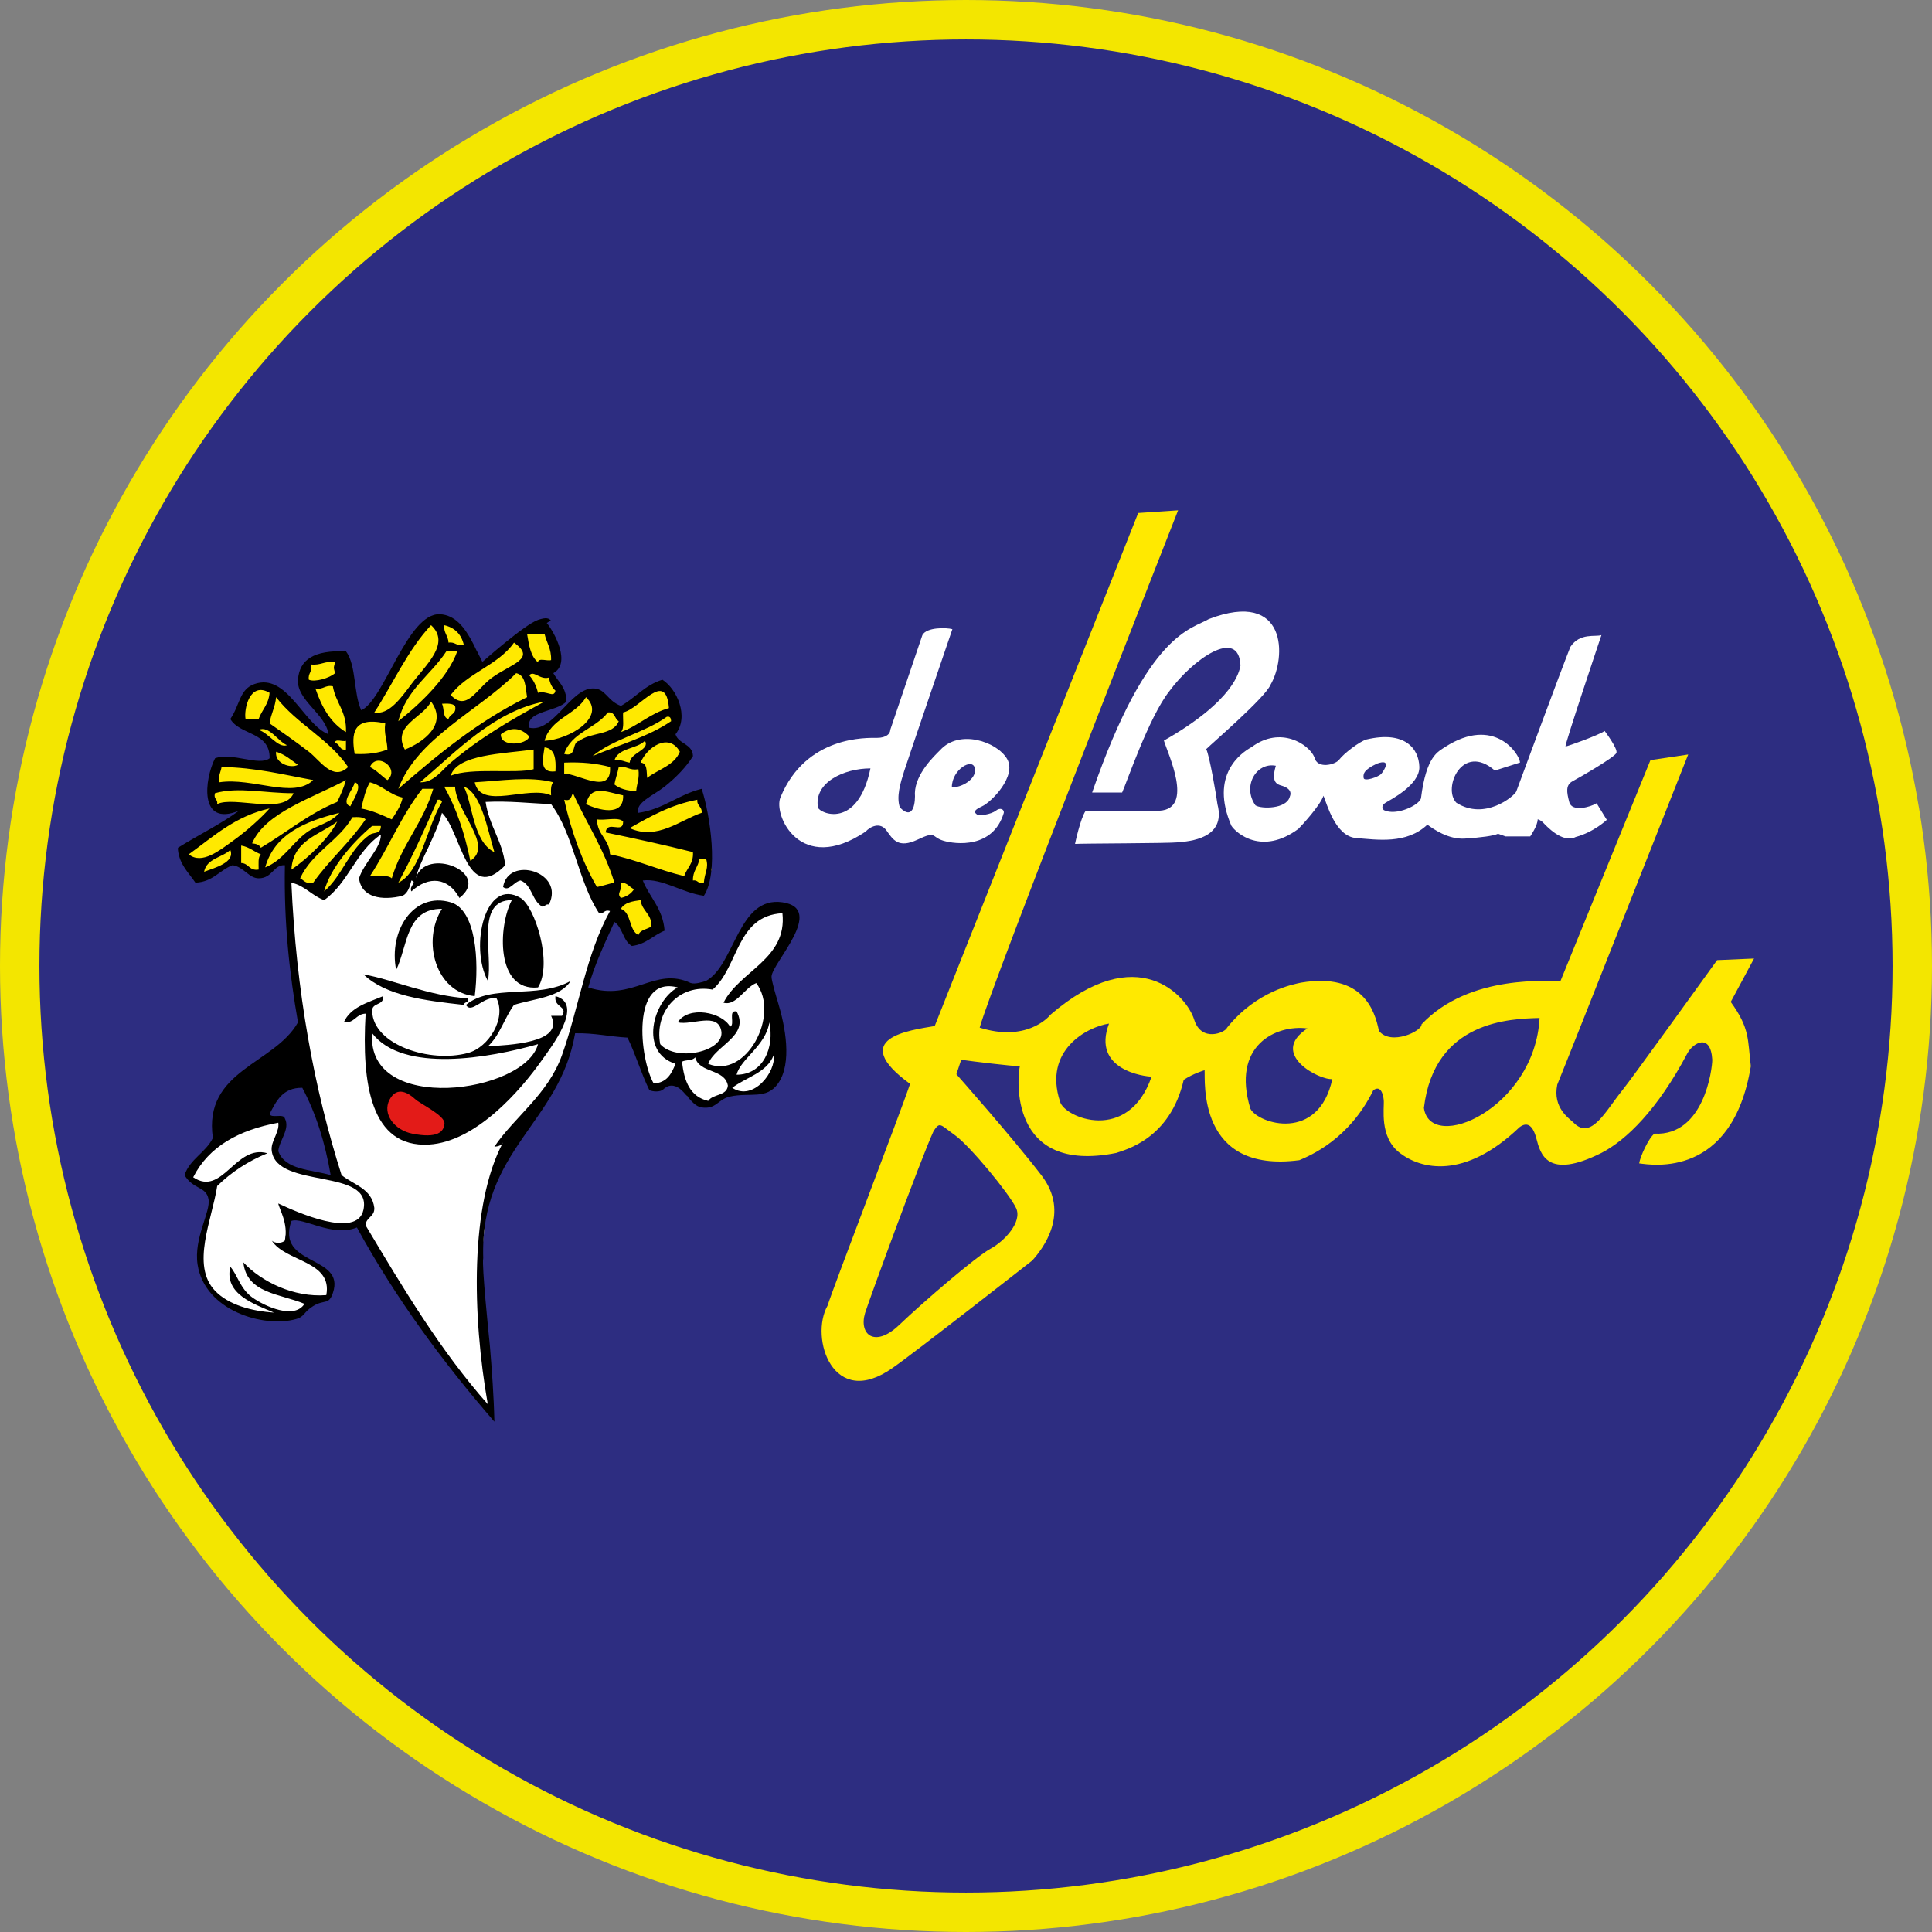 <?xml version="1.0" encoding="UTF-8"?>
<svg id="Calque_1" data-name="Calque 1" xmlns="http://www.w3.org/2000/svg" width="245" height="245" viewBox="0 0 245 245">
  <rect x="0" y="0" width="245" height="245" fill="#808080" stroke="none"/>
  <defs>
    <style>
      .cls-1 {
        fill: #2d2d81;
        stroke: #f3e600;
        stroke-miterlimit: 10;
        stroke-width: 5px;
      }

      .cls-2, .cls-3 {
        fill: #fff;
      }

      .cls-4, .cls-5 {
        fill: #ffe900;
      }

      .cls-6 {
        fill: #e31b18;
      }

      .cls-6, .cls-5, .cls-3, .cls-7 {
        fill-rule: evenodd;
      }
    </style>
  </defs>
  <circle class="cls-1" cx="122.5" cy="122.5" r="120"/>
  <g>
    <g>
      <path class="cls-3" d="m62.445,179.806l-1.073-10.611-.481-8.263.901-8.504,3.117-6.966,4.727-7.015,2.498-5.958,1.153-3.398,1.922-7.653,2.931-5.717-.865-1.53-2.403-1.785-3.603-9.32-1.489-1.345-8.504-.288,1.153,3.411.528,2.786-1.249,2.673-2.315-.943-1.406-4.66-2.045-1.922-1.586,4.574-2.546,4.218-1.751,1.537-2.572-.476-.721-.965s-.288-1.285-.192-1.363c.096-.078,1.201-1.952,1.201-1.952l.961-2.978-2.182,1.441-2.957,4.228-2.597,2.315-4.084-1.786v8.36l1.057,7.976,1.393,9.417,1.826,6.294,1.441,5.573,3.123,1.538,1.297,1.633-.384,1.441-.582,1.441,4.569,8.6,6.871,9.465,4.035,4.757.882,1.722Z"/>
      <g>
        <path class="cls-7" d="m69.611,114.701c-.447-.078-.476.262-.83.276-1.33-.699-1.292-2.767-2.768-3.321-.848.146-1.456,1.449-2.214.83.639-4.037,7.888-1.927,5.812,2.214Z"/>
        <path class="cls-7" d="m68.227,125.217c-5.388.531-5.058-7.805-3.321-11.069-4.702-.031-2.34,6.984-3.044,10.239-2.346-4.332-.322-13.197,4.151-10.516,1.793,1.075,4.125,8.267,2.214,11.346Z"/>
        <path class="cls-7" d="m60.201,126.323c-4.975-.468-6.739-7.023-4.151-11.069-4.581-.061-4.334,4.706-5.812,7.748-.985-4.919,2.182-9.968,6.918-8.578,3.226.946,3.608,7.471,3.044,11.899Z"/>
        <path class="cls-7" d="m46.088,123.557c3.696.64,8.307,2.762,13.283,3.044.153.614-.528.394-.553.83-4.987-.547-9.907-1.162-12.73-3.874Z"/>
        <path class="cls-7" d="m72.378,124.387c-1.324,2.089-4.588,2.239-7.195,3.044-1.214,1.646-1.815,3.905-3.321,5.259,2.457-.186,9.764-.358,8.025-3.875h1.383c.785-1.278-1.053-1.006-.83-2.491,3.752.983-.656,6.595-1.66,8.026-2.791,3.977-8.45,10.451-14.39,10.793-7.372.425-8.543-7.699-8.026-16.605-1.253.039-1.352,1.232-2.767,1.107.837-1.93,3.031-2.503,4.982-3.321.149,1.257-1.475.74-1.384,1.938.157,4.245,7.344,6.583,12.176,5.258,2.618-.717,4.862-4.394,3.598-6.918-1.641-.366-3.183,2.064-3.875.83,3.215-2.708,9.045-.673,13.284-3.044Zm-4.151,8.025c-6.143,1.75-17.107,3.707-21.032-1.384-.778,10.391,19.371,7.62,21.032,1.384Z"/>
      </g>
      <path class="cls-3" d="m81.55,126.962l1.441-1.721,2.306-.586,1.826.586h2.69l2.162-2.699,2.018-4.036,2.787-2.786,3.987-.241-.432,2.259-3.171,5.64.144,3.584s1.154,4.036,1.202,4.18c.048.144.24,5.333.24,5.333l-1.778,1.634-1.73.528h-2.306l-2.066.961-1.826.385-1.868-.925-.679-1.477-1.441-.529-2.114.865-.865-1.489-.865-3.315s-.48-3.911-.432-4.022c.048-.11.769-2.128.769-2.128Z"/>
      <path class="cls-3" d="m30.094,142.769l4.938-.961.587.48-.587,1.528v2.268l1.116,1.682,3.363,1.057,3.748.817,2.594,1.441,1.105,2.354-.87,1.345-2.974.721-2.738-.625-3.651-1.105-.572,3.422.429.806,3.219,2.306,1.778,1.73.24,1.585-.336,1.057h-1.538s-.721.913-.865,1.009-2.834,1.201-2.834,1.201h-2.21s-2.306-.384-2.595-.384c-.288,0-1.73-.721-1.73-.721l-2.162-1.441-1.633-2.162-.385-3.508.721-3.315.577-3.459s.144-1.249-.048-1.297c-.192-.048-2.594-1.105-2.594-1.105v-.865l2.547-3.123,1.73-2.018,1.633-.721Z"/>
      <path class="cls-5" d="m32.88,110.827l-3.027-1.593s-3.7,2.045-3.844,2.008c-.144-.038-1.345-.711-1.345-.711l-1.009-2.98,7.111-4.276.048-.769h-2.979l-.721-1.056-.144-2.066,1.009-2.904,6.054.502.624-1.297-.432-1.202-1.922-2.066-1.922-1.344,1.201-3.459,1.97-.673,2.018,1.057,6.005,5.91.432-.577-.288-1.73-3.251-5.093.977-2.249,2.13-.922h1.634l2.162,7.543,2.162-1.681,6.054-9.513,1.65-1.009,2.001.192,1.585,1.489,1.201,3.363.851.816,2.923-2.21,3.674-2.547h1.682l.829,1.202.757,2.69-.757,1.249v.961l.997,1.585v1.153s-4.372,2.018-4.372,2.162v1.537l1.057.625,1.276-.481,2.712-2.258,2.21-1.97,1.105-.288,1.874,1.345,1.73.673,2.207-1.105,2.741-1.633,1.346.577.865,1.874v1.682l-.337,1.297s-.441.737,1.009,1.874c1.45,1.136.144,2.353-.336,2.69-.48.337-4.324,3.411-4.324,3.411l-1.73,2.018.433,1.105,3.892-1.441,3.459-.865.721-.432.768,1.441.385,3.796.546,4.066-1.218,2.328-8.219-2.328-.285.921,1.634,2.556s.913,2.739.913,2.883.096,1.202.096,1.202l-2.358,1.426-1.39-1.57-1.634-3.548-2.066-.537-2.354-4.852-2.45-6.679-5.975-.96-4.032.096,1.36,3.796.96,3.219-1.633,1.538-1.633-.144s-.624-.144-1.009-1.874c-.385-1.73-1.986-5.189-1.986-5.189l-.849.048-1.249,2.642-2.354,5.533-1.105,1.097-2.018,1.202-2.69-1.202-.071-1.097,2.424-3.899.096-1.49-1.922.913-3.651,4.612-2.306,2.642-1.393-.624-2.114-1.297-1.391-.442.19-2.008-1.97.672-1.682.921Z"/>
      <path class="cls-7" d="m61.273,159.579c.001-.007.006-.014.007-.019-.431-13.826,9.7-17.089,11.652-28.532,2.446-.047,4.369.428,6.641.554,1.031,2.106,1.732,4.54,2.768,6.641.095.097,1.009.357,1.669.01.349-.344.716-.553,1.099-.564,1.632-.048,2.359,2.551,3.874,2.768,1.866.268,2.029-1.037,3.598-1.384,2.552-.563,4.608.44,6.088-1.66,1.823-2.587.893-7.29,0-10.239-.271-.894-.848-2.826-.83-3.322.062-1.699,6.935-8.599,1.383-9.408-5.641-.823-6.017,7.971-9.685,9.962-.431.148-1.432.459-1.936.27,0,.002-.001.005-.002.007-4.571-2.169-7.31,2.408-13.006.553.844-3.03,2.12-5.628,3.321-8.302,1.058.695,1.086,2.42,2.214,3.044,1.817-.212,2.701-1.358,4.151-1.937-.221-2.824-1.895-4.193-2.767-6.365,2.443-.319,5.046,1.594,7.748,1.937,1.899-2.884.807-10.211-.277-13.56-2.969.721-4.805,2.575-8.026,3.044-.459-1.262,1.963-2.237,3.321-3.321,1.477-1.178,2.782-2.538,3.598-3.874-.059-1.602-1.823-1.498-2.214-2.768,1.779-2.268.149-5.766-1.66-6.919-2.197.663-3.429,2.291-5.258,3.321-1.784-.65-1.924-2.252-3.598-2.214-2.857.066-5.004,5.667-8.025,4.982-.53-2.144,3.495-2.006,4.705-3.321.012-1.765-1.024-2.482-1.66-3.598,2.255-1.218.219-5.064-.83-6.366.171-.106.347-.208.519-.313-.262-.283-.573-.432-1.626-.075-1.7.577-7.057,5.326-7.057,5.326l-.68-1.349c-.005.003-.008.006-.012.009-.104-.224-.211-.447-.32-.667l-.178-.353c-1.019-1.976-2.26-3.606-4.206-3.685-4.126-.166-7.036,10.865-9.963,12.177-1.004-2.133-.603-5.67-1.937-7.472-4.071-.159-5.905,1.042-6.089,3.598-.186,2.601,3.52,4.347,3.875,6.919-3.154-1.189-5.271-7.849-9.409-6.364-1.902.681-1.806,2.619-3.044,4.428,1.231,2.09,5.045,1.597,4.981,4.981-1.335,1.042-4.764-.798-6.918,0-1.344,2.646-2.09,8.759,3.044,6.642-2.395,1.756-5.197,3.105-7.749,4.705v.276c.217,1.905,1.364,2.88,2.214,4.151,2.218-.089,3.037-1.576,4.705-2.214,1.407.183,2.065,1.66,3.321,1.66,1.753,0,1.888-1.765,3.321-1.66-.139,7.334.592,13.799,1.66,19.924-2.974,5.33-12.035,6.044-10.793,14.668-.909,1.858-2.893,2.642-3.598,4.705,1.128,1.873,2.735,1.394,3.044,3.044.301,1.608-1.899,4.932-1.384,8.302.894,5.842,8.354,8.055,12.453,6.919,1.178-.327.945-.885,2.214-1.661,1.44-.88,1.958-.081,2.491-1.66,1.639-4.852-7.296-3.325-5.258-9.132,1.395-.551,5.183,2.121,8.302.83,4.962,9.059,10.93,17.114,17.435,24.63-.073-3.321-.313-6.475-.57-9.612-.176-1.701-1.036-10.159-.85-11.097Zm28.54-19.972c-2.261-.507-3.069-2.466-3.321-4.982.485-.252,1.381-.095,1.661-.553.512,2.07,3.759,1.407,4.151,3.597-.127,1.349-1.924,1.028-2.49,1.938Zm8.302-5.812c.318,2.105-2.59,5.908-5.258,4.151,1.772-1.363,4.385-1.887,5.258-4.151Zm-4.705,2.491c.496-2.022,3.703-3.658,4.152-6.642.666,3.158-.741,6.638-4.152,6.642Zm-3.044-10.793c3.312-2.868,2.991-9.371,8.855-9.686.634,5.825-5.428,7.283-7.471,11.347,1.59.477,2.687-1.921,4.151-2.491,3.071,4.065-1.319,12.239-6.088,10.239.873-2.326,5.293-3.53,3.597-6.642-1.147-.226-.139,1.706-.83,1.937-1-1.85-5.257-2.704-6.642-.554,1.799.427,5.101-1.36,5.534,1.107.452,2.574-5.683,3.967-7.748,1.661-.789-4.215,2.461-7.686,6.641-6.918Zm-4.428-.277c-3.171,1.754-4.896,8.238-.277,9.686-.498,1.254-1.09,2.415-2.767,2.491-1.792-3.121-2.917-13.732,3.044-12.177Zm-10.239-12.73c-1.861-3.213-3.217-6.93-4.152-11.069.887.241.866-.426,1.107-.83,1.73,3.805,3.962,7.108,5.259,11.346-.776.147-1.439.406-2.214.553Zm-4.152-14.39v-1.384c2.227-.105,4.136.108,5.812.553.225,3.651-3.989.866-5.812.83Zm7.473,2.767c.115,2.802-3.253,1.831-4.705,1.107.622-2.541,2.462-1.564,4.705-1.107Zm-.277,11.07c.842-.012,1.076.584,1.66.83-.364.559-.908.937-1.66,1.107-.624-.598.229-.944,0-1.937Zm3.875,5.534c-.521.401-1.438.407-1.661,1.107-1.231-.614-.864-2.825-2.214-3.321.417-.783,1.435-.965,2.491-1.107.17,1.398,1.416,1.719,1.384,3.321Zm-5.259-9.132c-.094-1.935-1.62-2.438-1.66-4.428,1.022.176,2.757-.359,3.321.276.024,1.658-2.032-.251-2.214,1.384,3.742.778,7.458,1.583,11.069,2.491.098,1.482-.769,1.999-1.107,3.044-3.276-.783-6.042-2.075-9.409-2.767Zm12.177.553c.382,1.208-.17,1.69-.277,3.044-.782.229-.717-.39-1.384-.277-.034-1.233.682-1.716.83-2.767h.83Zm-1.107-7.472c-.073.809.625.85.553,1.66-2.691.899-5.673,3.537-9.132,1.938,2.597-1.462,5.166-2.952,8.58-3.598Zm-7.75-1.107c-1.186-.014-2.1-.299-2.767-.831.147-.775.406-1.439.553-2.214,1.071-.148,1.351.494,2.491.276.163,1.179-.199,1.831-.277,2.768Zm-2.767-3.875c.502-1.619,2.812-1.431,3.874-2.49.688,1.159-1.831,1.482-1.937,2.767-.65-.088-1.039-.437-1.937-.277Zm8.302-1.107c-.721,1.77-2.75,2.231-4.151,3.321-.08-.842.044-1.888-.83-1.937.786-1.933,3.583-3.885,4.981-1.384Zm-1.107-3.874c-2.847,1.95-6.586,3.007-9.963,4.428,2.623-2.174,6.625-2.969,9.409-4.982.471-.101.522.216.554.553Zm-6.088-1.107c2.181-.472,5.415-5.509,5.812-.553-2.386.659-3.855,2.234-6.089,3.043.463-.458.22-1.624.277-2.49Zm-1.938,0c.947-.117.832.829,1.384,1.107-.687,1.804-3.592,1.39-4.981,2.491-1.057.142-.261,2.138-1.938,1.66.881-2.717,3.996-3.2,5.535-5.258Zm-2.767-1.937c2.634,2.499-2.072,5.379-5.258,5.535.763-2.835,3.934-3.262,5.258-5.535Zm-5.258,6.366c1.328.147,1.469,1.483,1.383,3.044-2.091.261-1.592-1.642-1.383-3.044Zm1.107,4.428c-.319.326-.314.978-.276,1.66-2.874-1.332-8.893,1.943-9.686-1.66,3.451-.202,6.94-.78,9.963,0Zm-11.346.553c2.195.759,2.982,5.318,3.874,8.302-2.732-1.32-2.754-6.219-3.874-8.302Zm.83,9.409c-.725-3.518-1.779-6.707-3.321-9.409h1.384c.117,3.224,4.957,7.465,1.937,9.409Zm8.026-14.113v2.49c-2.248.626-7.864-.256-10.517.83.803-2.704,6.622-2.786,10.517-3.321Zm-.554-1.66c-.286,1.095-3.723,1.385-3.598-.277,1.293-.987,2.54-.839,3.598.277Zm-9.963,3.321c-1.096.933-2.152,2.548-3.874,2.491,4.585-3.913,9.398-9.038,15.774-10.239-4.321,2.352-8.206,4.603-11.9,7.748Zm-12.453,6.918c.682-.036,1.333-.042,1.66.277-1.984,2.905-4.621,5.157-6.642,8.025-.957.218-1.168-.308-1.66-.554,1.514-3.281,4.876-4.718,6.641-7.748Zm-7.748,6.642c.221-3.745,3.557-4.375,5.812-6.088-.936,1.926-3.551,4.566-5.812,6.088Zm8.025-11.069c1.154.294-.266,2.389-.554,3.044-1.309-.448.451-2.204.554-3.044Zm6.088,1.937c-.248,1.135-.846,1.921-1.383,2.768-1.218-.536-2.399-1.107-3.875-1.384.287-1.189.542-2.41,1.107-3.321,1.609.42,2.49,1.569,4.151,1.937Zm-4.151-3.874c.85-2.008,3.892.22,2.214,1.66-.762-.529-1.355-1.228-2.214-1.66Zm.277,7.472h1.107c-.009,1.088-.887.763-1.384,1.107-2.624,1.813-3.44,5.15-5.812,7.196.765-2.927,3.577-6.2,6.089-8.302Zm6.364-4.705h1.384c-1.252,4.282-3.998,7.072-5.258,11.346-.524-.491-1.828-.202-2.768-.276,2.342-3.562,4.032-7.776,6.641-11.07Zm1.938,1.384c.322-.045.492.061.553.277-1.936,3.147-2.69,8.919-5.535,10.239,1.81-3.357,3.419-6.913,4.982-10.516Zm14.943-13.837c-.189,1.009-1.101-.059-2.214.277-.214-.893-.578-1.636-1.107-2.214.542-.701,1.388.622,2.491.276.123.707.388,1.272.83,1.661Zm-1.383-7.196c.263,1.12.879,1.888.83,3.321-.486.16-1.626-.335-1.661.277-.93-.73-1.15-2.171-1.384-3.598h2.214Zm-18.542,19.649c2.356-6.412,10.097-9.825,14.944-14.667,1.223.253,1.168,1.784,1.383,3.044-6.252,3.064-11.333,7.301-16.327,11.623Zm4.151-11.069c2.146,2.923-1.015,5.184-3.321,6.088-1.658-3.072,2.294-4.008,3.321-6.088Zm1.383.276c.682-.037,1.333-.042,1.661.276.24,1.071-.676.985-.83,1.661-.775-.148-.512-1.333-.83-1.937Zm9.133-7.749c2.915,2.056-.373,2.694-2.768,4.428-2.027,1.469-3.21,4.36-5.258,2.214,2.09-2.8,6.018-3.76,8.026-6.642Zm-6.365.277c-.96.222-1.064-.412-1.937-.277-.042-.88-.628-1.217-.553-2.214,1.347.313,2.178,1.144,2.491,2.491Zm-2.214.83h1.383c-1.129,3.219-4.535,6.526-7.472,8.856.981-4,4.122-5.841,6.089-8.856Zm-1.937-3.321c2.51,2.311-.637,5-2.491,7.473-1.351,1.801-2.883,3.957-4.704,3.597,2.395-3.692,4.248-7.928,7.195-11.07Zm-5.812,12.453c-.186,1.386.256,2.142.276,3.321-1.128.44-2.5.636-4.151.554-.428-2.539-.279-4.795,3.874-3.875Zm-9.686-5.535c-.136-.873.499-.977.276-1.937,1.263.155,1.723-.491,3.044-.277-.194.852-.194.531,0,1.384-.682.619-2.557,1.174-3.321.83Zm.83,1.107c1.026.196,1.188-.473,2.214-.276.361,2.129,1.786,3.195,1.661,5.811-1.959-1.177-3.079-3.193-3.875-5.534Zm3.875,6.642v1.107c-.869.131-.731-.745-1.384-.83-.047-.6.982-.125,1.384-.276Zm.276,3.321c-1.928,1.864-3.545-.829-4.981-1.937-1.682-1.297-3.547-2.591-4.982-3.598.171-1.212.718-2.049.83-3.321,2.611,3.386,6.708,5.284,9.132,8.856Zm-9.963-9.409c-.105,1.463-.975,2.161-1.384,3.321h-1.66c-.23-1.233.529-4.805,3.044-3.321Zm-1.384,4.704c1.342-.596,2.424,1.445,3.598,1.938-1.154.409-2.313-1.555-3.598-1.938Zm4.982,4.428c-.885.504-2.965-.163-2.767-1.661,1.131.344,1.905,1.047,2.767,1.661Zm-9.686.276c4.363.065,7.873.983,11.623,1.66-2.513,2.429-7.671-.364-11.899.277-.161-.899.188-1.288.276-1.938Zm-.553,4.705c.113-.667-.506-.602-.277-1.383,2.973-.84,6.344.018,9.963,0-1.193,2.836-7.553.309-9.686,1.383Zm-1.661,8.579c.332-1.698,2.278-1.781,3.321-2.767.646,1.575-1.968,2.27-3.321,2.767Zm-1.937-2.214c3.112-2.238,5.863-4.838,10.239-5.812-1.118,1.253-2.924,2.88-4.705,4.151-1.559,1.113-3.897,3.042-5.534,1.661Zm8.855,1.937c-1.208.194-1.23-.798-2.214-.83v-2.214c1.027.172,1.621.778,2.491,1.107-.381.357-.274,1.202-.277,1.937Zm-.83-3.321c1.635-3.908,7.696-5.765,11.9-8.025-.282,1.01-.687,1.896-1.107,2.768-3.66,1.506-6.44,3.892-9.686,5.812-.182-.372-.591-.516-1.107-.554Zm1.661,3.044c1.194-4.249,5.058-5.827,9.409-6.919-1.195,1.366-2.78,1.492-4.151,2.49-1.838,1.339-3,3.545-5.258,4.428Zm4.704,27.95c1.705,3.184,2.884,6.895,3.598,11.07-2.517-.712-5.808-.65-6.642-3.045.143-1.41,1.533-2.789.83-4.151-.173-.658-1.703.043-1.937-.554.86-1.63,1.632-3.349,4.151-3.321Zm7.749,15.498c-.823,3.724-8.563.223-10.793-.83.089.656,1.316,2.553.83,4.703-.354.379-1.307.379-1.66,0,1.733,2.73,7.746,2.539,6.918,6.918-4.129.332-8.241-1.71-10.516-4.151.396,3.94,4.693,3.977,7.748,5.258-1.259,2-4.96.377-6.641-.83-1.513-1.086-1.908-2.946-2.767-3.874-.806,3.482,3.025,4.723,5.535,5.812-2.787-.176-5.756-.96-7.472-2.768-3.08-3.245-.378-8.989.277-13.284,1.771-1.733,3.878-3.133,6.365-4.151-4.064-1.174-5.687,5.554-9.409,3.044,1.985-3.919,5.81-5.997,10.793-6.918.178,1.279-1.008,2.328-.83,3.598.681,4.863,12.813,2.086,11.623,7.472Zm-2.768-4.428c-3.493-10.99-5.751-23.215-6.364-37.083,1.735.386,2.589,1.653,4.15,2.214,3.045-2.121,4.076-6.255,7.196-8.302.034,1.698-2.146,3.57-2.768,5.535.305,2.447,2.893,2.865,5.535,2.214.669-.345.895-1.134,1.107-1.937.812.235-.36.697,0,1.384,2.193-2.023,4.688-1.768,6.088.83,4.17-3.224-4.313-6.595-5.534-2.491.515-2.254,2.571-5.36,3.321-8.302,2.458,2.407,3.142,11.723,8.026,6.642-.358-3.147-2.048-4.964-2.491-8.025,3.01-.15,5.547.172,8.302.276,2.848,3.793,3.441,9.842,6.088,13.837.667.113.602-.506,1.383-.276-3.05,5.522-3.957,12.295-6.088,18.265-1.785,5.002-5.989,7.795-8.579,11.623.516-.038.925-.183,1.107-.554-4.223,7.873-3.91,22.021-1.937,33.208-5.978-6.752-10.745-14.715-15.498-22.692.056-1.052,1.164-1.051,1.108-2.214-.309-2.458-2.623-2.912-4.152-4.151Z"/>
      <path class="cls-6" d="m52.257,143.754c-2.186-.437-3.82-2.45-2.859-4.3.961-1.849,2.522-.745,3.219-.096.696.649,3.819,2.09,3.748,3.123-.072,1.033-.865,1.922-4.108,1.273Z"/>
    </g>
    <g>
      <path class="cls-2" d="m126.273,102.809c-.611.476-2.105.68-2.377.476-.272-.204-.611-.476.612-1.019,1.222-.544,4.482-3.871,3.191-6.045-1.291-2.173-6.044-3.803-8.489-1.086-.748.746-3.124,2.987-3.192,5.432.068.883-.067,3.667-1.901,1.833-.475-1.357.068-3.123.543-4.617.475-1.495,6.112-17.997,6.112-17.997-.747-.204-3.259-.272-3.802.746l-4.075,12.021c0,.476-.476,1.019-1.698,1.019-1.223,0-8.964-.339-12.224,7.538-.951,2.241,2.513,9.916,10.798,4.347.543-.611,1.834-1.29,2.649-.135.815,1.154,1.495,2.308,3.939,1.154,2.444-1.154,1.698-.34,3.26.135,1.562.476,6.316,1.019,7.674-3.53.068-.408-.407-.748-1.019-.272Zm-22.546-.408c-.543-3.191,3.328-4.958,6.656-4.958-1.63,7.81-6.452,5.705-6.656,4.958Zm16.978-2.58c0-2.241,2.649-3.804,2.92-2.378.272,1.426-1.901,2.513-2.92,2.378Z"/>
      <path class="cls-2" d="m137.682,102.809c-.679.951-1.358,4.21-1.358,4.21.882-.067,11.816-.068,13.106-.204,1.29-.135,6.112-.407,4.958-4.821-.137-1.088-1.019-6.248-1.427-6.996.748-.747,7.47-6.519,8.149-8.149,2.037-3.463,2.174-12.155-7.809-8.352-2.106,1.29-7.742,1.563-14.805,22.003h3.803c.543-1.154,3.396-9.575,5.976-12.835,2.92-4.007,8.828-8.217,9.032-3.26-.136.679-.746,4.415-9.711,9.508.475,1.63,3.87,8.623-.544,8.895-.679.069-9.372,0-9.372,0Z"/>
      <path class="cls-2" d="m203.488,92.691c-.747.542-4.753,1.969-4.957,1.969-.204,0,4.55-14.126,4.55-14.126-.748.272-2.716-.339-3.939,1.495-1.222,3.056-6.859,18.336-6.859,18.336-.271.611-4.006,3.735-7.606,1.426-1.766-1.833.747-7.673,4.889-4.074l3.192-1.019c-.068-1.087-3.26-5.977-9.507-1.969-.883.612-2.377,1.086-3.056,6.52-.271.882-3.124,2.24-4.686,1.493-.271-.204-.34-.611.204-.95.543-.339,4.346-2.241,4.278-4.55-.068-2.308-1.834-4.618-6.724-3.464-.882.272-2.852,1.767-3.463,2.582-.475.612-2.785,1.222-3.125-.341-.679-1.63-4.278-4.006-7.946-1.289-1.358.747-5.364,3.53-2.58,9.983.611.95,3.871,3.803,8.488.408.476-.476,2.785-2.989,3.192-4.212.408.952,1.493,5.162,4.142,5.366,2.648.203,6.385.815,9.033-1.699.746.545,2.649,1.902,4.753,1.767,2.105-.137,3.6-.34,4.211-.611.408.135.951.339.951.339h3.124s.95-1.358.95-2.172c0,0,.341.067.68.407.339.339,2.444,2.716,4.143,1.834,2.309-.611,3.939-2.174,3.939-2.174l-1.29-2.104c-.747.474-3.124,1.154-3.464-.137-.34-1.289-.475-2.173.408-2.649.882-.474,5.365-3.056,5.568-3.598.204-.543-1.494-2.784-1.494-2.784Zm-39.931,8.353c-.408,1.561-3.599,1.561-4.346,1.086-1.698-2.376.068-5.501,2.58-5.025-.747,2.513.477,2.376,1.087,2.649.612.272.95.679.679,1.29Zm11.613-2.921c-.34.408-2.172,1.019-2.241.543-.068-.475-.068-1.019,1.699-1.833,1.902-.679.882.884.542,1.291Z"/>
      <path class="cls-4" d="m222.435,121.553l-4.686.204s-11.001,15.279-12.02,16.502c-2.139,2.649-3.973,6.418-6.214,4.075-.509-.509-2.649-1.833-2.037-4.788,1.834-4.482,16.604-41.867,16.604-41.867l-4.788.713-11.409,28.014c-1.121.102-11.511-1.019-17.623,5.501.102.815-3.87,2.75-5.399.815-.509-2.546-2.037-7.436-9.881-6.112-.917.203-5.603,1.019-9.372,5.705-.204.611-3.26,1.935-4.176-1.019-.917-2.954-7.131-10.186-18.234-.611-.305.407-3.158,3.463-8.964,1.63,1.324-4.992,25.16-65.602,25.16-65.602l-5.059.339-25.807,65.059c-3.124.543-11.136,1.494-3.124,7.335-1.222,3.667-9.643,25.534-10.458,28.115-2.309,4.075.679,13.31,8.285,7.878,2.581-1.766,17.657-13.582,17.657-13.582,1.359-1.494,4.856-6.01,1.189-10.798-3.667-4.788-10.798-12.835-10.798-12.835l.611-1.834c1.427.204,6.418.815,7.436.815-.306,1.324-1.528,13.752,12.224,11.001,1.121-.407,6.825-1.732,8.557-9.27,1.222-.815,2.648-1.222,2.648-1.222.102,1.222-1.019,13.14,12.021,11.409,1.426-.611,6.316-2.649,9.372-8.863.815-.611,1.222.204,1.324,1.223.102,1.019-.611,4.685,2.037,6.723,2.649,2.037,8.149,3.464,15.178-3.26.815-.611,1.63-.509,2.139,1.426.509,1.935,1.325,5.297,8.251,1.833,3.158-1.63,7.13-5.501,10.899-12.631.713-1.324,2.954-2.648,3.158.815,0,1.12-1.019,9.677-7.335,9.372-.713.509-1.833,2.954-1.935,3.769,1.63.204,11.817,1.935,14.159-12.326-.408-3.362-.102-4.788-2.547-8.149l2.954-5.501Zm-93.582,31.646c.815,1.765-1.494,4.211-3.26,5.162-1.766.951-8.42,6.655-11.545,9.643-3.124,2.989-5.161,1.222-4.347-1.494.408-1.358,7.063-19.558,8.693-23.09.815-1.222.815-.815,2.716.544,1.901,1.359,6.927,7.47,7.741,9.235Zm5.569-13.514c-2.139-6.519,3.464-9.474,6.214-9.881-2.241,5.908,4.584,6.723,5.399,6.723-2.954,8.557-11.103,5.195-11.613,3.158Zm24.143.917c-2.445-8.047,3.26-10.696,7.232-10.187-4.991,3.26,1.63,6.621,3.158,6.418-1.731,8.047-9.371,5.704-10.39,3.769Zm22.003-.102c1.324-11.104,11.001-11.307,14.669-11.409-.611,11.511-13.854,17.215-14.669,11.409Z"/>
    </g>
  </g>
</svg>